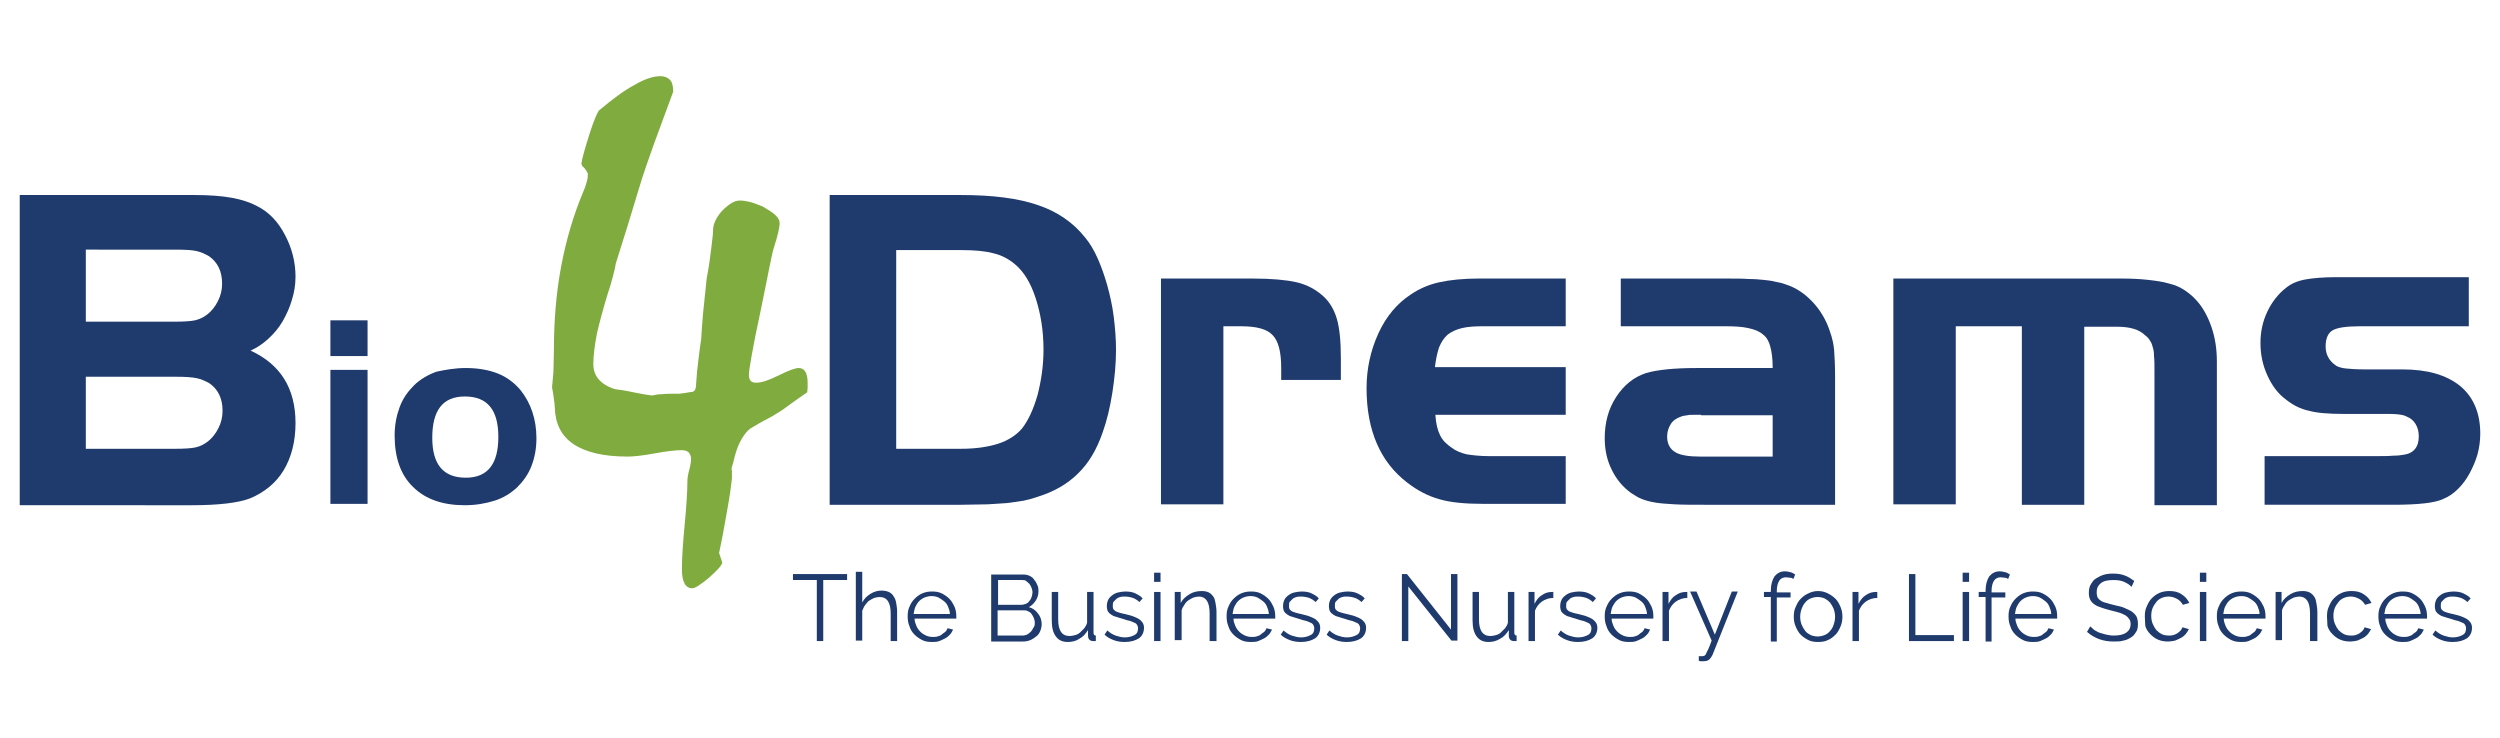 <?xml version="1.0" encoding="utf-8"?>
<!-- Generator: Adobe Illustrator 22.1.0, SVG Export Plug-In . SVG Version: 6.00 Build 0)  -->
<svg version="1.1" id="Logo" xmlns="http://www.w3.org/2000/svg" xmlns:xlink="http://www.w3.org/1999/xlink" x="0px" y="0px"
	 viewBox="0 0 544.8 160.9" style="enable-background:new 0 0 544.8 160.9;" xml:space="preserve">
<style type="text/css">
	.st0{fill:#1F3A6D;}
	.st1{fill:#80AB3E;}
</style>
<g>
	<g>
		<path class="st0" d="M4.3,42.5h38.1c3.2,0,5.9,0.2,8.1,0.6c2.2,0.4,4,1,5.5,1.8c2.6,1.3,4.6,3.4,6.1,6.3c1.5,2.8,2.3,5.9,2.3,9.1
			c0,1.8-0.3,3.5-0.8,5.1c-0.5,1.7-1.2,3.2-2,4.6c-0.8,1.4-1.9,2.7-3.1,3.8s-2.5,2-3.9,2.6c6.5,3,9.8,8.2,9.8,15.8
			c0,4-0.9,7.5-2.6,10.3c-1.7,2.8-4.2,4.8-7.3,6.1c-2.6,1-6.9,1.5-12.8,1.5H4.3V42.5z M38.1,70.1c2,0,3.5-0.1,4.4-0.3
			c0.9-0.2,1.8-0.6,2.7-1.3c0.9-0.7,1.7-1.7,2.3-2.9c0.6-1.2,0.9-2.4,0.9-3.8c0-2.7-1-4.7-2.9-6c-0.9-0.5-1.8-0.9-2.7-1.1
			c-0.9-0.2-2.4-0.3-4.3-0.3H18.7v15.7H38.1z M38.1,97.8c2.1,0,3.6-0.1,4.5-0.3c0.9-0.2,1.8-0.6,2.7-1.3c0.9-0.7,1.7-1.7,2.3-2.9
			c0.6-1.2,0.9-2.4,0.9-3.8c0-2.7-1-4.7-2.9-6c-0.9-0.5-1.8-0.9-2.8-1.1c-1-0.2-2.4-0.3-4.4-0.3H18.7v15.7H38.1z"/>
		<path class="st0" d="M72,69.8h8.1v7.8H72V69.8z M80.1,80.6v29.2H72V80.6H80.1z"/>
		<path class="st0" d="M101.5,80.2c2.6,0,5,0.4,7,1.2c2,0.8,3.7,2.1,5,3.7c2.2,2.8,3.4,6.3,3.4,10.4c0,2.3-0.4,4.3-1.1,6.1
			c-0.7,1.8-1.8,3.3-3.1,4.6c-1.4,1.3-3,2.3-4.9,2.9s-4.1,1-6.5,1c-4.8,0-8.6-1.3-11.3-4c-2.7-2.6-4-6.4-4-11.2
			c0-2.3,0.4-4.3,1.1-6.2c0.7-1.9,1.8-3.4,3.1-4.7c1.3-1.3,3-2.3,4.9-3C97,80.6,99.1,80.2,101.5,80.2z M101.3,86.4
			c-4.8,0-7.1,3-7.1,9c0,5.8,2.4,8.7,7.3,8.7c4.8,0,7.1-3,7.1-8.9C108.6,89.3,106.2,86.4,101.3,86.4z"/>
		<path class="st1" d="M161.2,43.7c0.6,0,1.3,0.1,2.2,0.3c0.8,0.2,1.8,0.6,2.8,1c1.2,0.7,2.2,1.3,2.8,1.9s0.9,1.1,0.9,1.7
			c0,0.5-0.1,1.1-0.3,2c-0.2,0.9-0.5,1.9-0.9,3.2c-0.3,0.8-0.6,2.4-1.1,4.8c-0.5,2.4-1.1,5.6-1.9,9.4c-0.9,4.1-1.5,7.2-1.9,9.5
			c-0.4,2.3-0.6,3.6-0.6,4.1c0,0.6,0.1,1.1,0.4,1.4c0.3,0.3,0.6,0.4,1.2,0.4c1.1,0,2.7-0.5,4.9-1.6s3.6-1.6,4.4-1.6
			c0.6,0,1.1,0.3,1.4,0.8c0.3,0.5,0.5,1.3,0.5,2.4c0,0.4,0,0.7,0,1.1c0,0.4-0.1,0.7-0.1,1c-0.7,0.5-1.5,1-2.3,1.6
			c-0.9,0.6-1.9,1.4-3.2,2.3c-1.1,0.7-2.2,1.4-3.4,2c-1.2,0.6-2.3,1.3-3.5,2c-0.7,0.5-1.3,1.3-1.9,2.3c-0.6,1-1.1,2.3-1.5,3.8
			c-0.2,0.7-0.3,1.4-0.5,1.9s-0.2,1-0.1,1.3v1.6c-0.2,1.8-0.5,4-1,6.7s-1,5.9-1.8,9.5l0.7,2.1c-0.1,0.6-1.1,1.7-2.9,3.3
			c-1.8,1.5-3,2.3-3.7,2.3c-0.6,0-1.2-0.3-1.6-1s-0.6-1.8-0.6-3.2c0-2.2,0.2-5.4,0.6-9.6c0.4-4.2,0.6-7.4,0.6-9.6
			c0-0.5,0.1-1.3,0.4-2.4c0.3-1.1,0.4-1.9,0.4-2.4c0-0.6-0.2-1-0.5-1.4c-0.3-0.3-0.8-0.5-1.6-0.5c-1.1,0-3.1,0.2-5.8,0.7
			s-4.7,0.7-5.9,0.7c-5.2,0-9.1-0.9-11.8-2.7c-2.7-1.8-4-4.5-4.1-8c0-0.5-0.1-1.2-0.2-1.9s-0.2-1.6-0.4-2.5c0.1-1,0.2-2.1,0.3-3.3
			c0-1.3,0.1-2.7,0.1-4.4c0-6.7,0.5-12.9,1.6-18.7c1.1-5.8,2.7-11.2,4.8-16.2c0.4-0.9,0.6-1.6,0.8-2.3c0.2-0.7,0.2-1.2,0.2-1.7
			c-0.4-0.8-0.8-1.3-1.2-1.6l-0.2-0.5c0.1-1,0.7-3.1,1.7-6.3c1-3.2,1.8-4.9,2.1-5.3c3-2.5,5.5-4.4,7.8-5.6c2.2-1.3,4.1-1.9,5.6-1.9
			c0.9,0,1.6,0.3,2.1,0.8c0.5,0.5,0.7,1.4,0.7,2.6l-4.2,11.4c-1,2.8-2.3,6.4-3.6,10.8s-2.9,9.5-4.7,15.2c-0.1,0.7-0.3,1.6-0.6,2.7
			c-0.3,1.1-0.6,2.3-1.1,3.7c-1,3.3-1.8,6.2-2.4,8.8c-0.5,2.6-0.8,4.8-0.8,6.7c0,1.4,0.4,2.5,1.2,3.4c0.8,0.9,1.9,1.6,3.5,2.1
			c1.5,0.2,2.8,0.4,4.1,0.7c1.3,0.3,2.6,0.5,4,0.7c0.5-0.1,1.2-0.3,2.2-0.3c1-0.1,2.2-0.1,3.7-0.1c1.1-0.1,2-0.3,2.8-0.4
			c0.3,0,0.5-0.2,0.7-0.5c0.1-0.3,0.2-0.7,0.2-1.3c0.1-1.8,0.3-3.6,0.5-5.2c0.2-1.7,0.4-3.2,0.6-4.5c0.1-1.5,0.2-3.3,0.4-5.5
			c0.2-2.1,0.5-4.7,0.8-7.7c0.5-2.6,0.8-4.9,1-6.6c0.2-1.8,0.4-3.1,0.4-4c0-1.2,0.6-2.6,1.9-4.1C158.8,44.5,160,43.7,161.2,43.7z"/>
		<path class="st0" d="M209.4,42.5c6.9,0,12.5,0.7,16.8,2.2c4.2,1.4,7.7,3.8,10.3,7.1c1,1.2,1.9,2.7,2.7,4.5
			c0.8,1.8,1.5,3.8,2.1,5.9c0.6,2.2,1.1,4.4,1.4,6.8c0.3,2.4,0.5,4.8,0.5,7.3c0,3-0.3,6.1-0.8,9.3c-0.5,3.2-1.2,6.1-2.1,8.6
			c-1.3,3.8-3.1,6.8-5.4,9c-2.3,2.3-5.3,4-8.9,5.1c-0.9,0.3-1.9,0.6-2.9,0.8c-1,0.2-2.1,0.3-3.4,0.5c-1.2,0.1-2.7,0.2-4.4,0.3
			c-1.7,0-3.6,0.1-5.9,0.1h-28.6V42.5H209.4z M195.2,97.8h14.2c3.2,0,5.9-0.4,8.1-1.1c2.2-0.7,4-1.9,5.2-3.3
			c1.4-1.8,2.5-4.2,3.4-7.3c0.8-3.1,1.3-6.4,1.3-9.9c0-4.1-0.6-7.8-1.7-11.2c-1.1-3.4-2.6-5.8-4.5-7.4c-1.3-1.1-2.9-2-4.7-2.4
			c-1.8-0.5-4.2-0.7-7-0.7h-14.2V97.8z"/>
		<path class="st0" d="M273,60.7c4.1,0,7.3,0.3,9.5,0.8c2.2,0.5,4.1,1.5,5.7,2.9c1.5,1.3,2.5,3,3.1,5c0.6,2,0.9,4.9,0.9,8.6v4.8h-13
			v-2.6c0-3.5-0.6-5.9-1.9-7.2c-1.2-1.3-3.5-1.9-6.8-1.9h-3.9v38.8H253V60.7H273z"/>
		<path class="st0" d="M341.3,90.4h-28.5c0.1,1.9,0.5,3.4,1,4.4c0.5,1.1,1.4,2,2.6,2.8c0.9,0.7,2,1.1,3.2,1.4c1.2,0.2,2.9,0.4,5,0.4
			h16.6v10.4h-18c-3.9,0-7.1-0.3-9.5-1c-2.5-0.7-4.8-1.9-7-3.6c-5.9-4.5-8.9-11.4-8.9-20.6c0-4.3,0.9-8.3,2.6-12
			c1.7-3.7,4.1-6.5,7-8.4c1.9-1.3,4-2.2,6.3-2.7c2.3-0.5,5.2-0.8,8.5-0.8h19v10.4h-18c-1.8,0-3.4,0.1-4.6,0.4
			c-1.3,0.3-2.3,0.8-3.1,1.4c-0.8,0.7-1.4,1.6-1.9,2.8c-0.4,1.2-0.7,2.6-0.9,4.3h28.5V90.4z"/>
		<path class="st0" d="M386.3,80c0-1.8-0.2-3.3-0.5-4.4c-0.3-1.2-0.8-2.1-1.6-2.7c-0.8-0.7-1.8-1.1-3.2-1.4c-1.3-0.3-3-0.4-5-0.4
			h-22.8V60.7H376c2,0,3.7,0,5,0.1c1.3,0,2.5,0.1,3.4,0.2c0.9,0.1,1.8,0.2,2.5,0.4c0.7,0.1,1.5,0.3,2.3,0.6c2.2,0.7,4.1,2,5.8,3.8
			c1.7,1.8,3,4,3.8,6.5c0.5,1.4,0.8,2.8,0.9,4.1s0.2,3.3,0.2,5.9v27.7h-28.5c-2.6,0-4.8,0-6.5-0.1c-1.7-0.1-3.2-0.2-4.3-0.4
			c-1.2-0.2-2.2-0.5-2.9-0.8c-0.8-0.3-1.5-0.8-2.3-1.3c-1.8-1.3-3.2-3-4.2-5.1c-1-2-1.5-4.3-1.5-6.8c0-3.4,0.8-6.4,2.5-9
			s3.8-4.3,6.5-5.2c2.4-0.7,6-1.1,11.1-1.1H386.3z M370.7,90.4c-0.8,0-1.4,0-1.9,0c-0.4,0-0.8,0-1.1,0.1c-0.3,0-0.5,0.1-0.7,0.1
			c-0.2,0-0.4,0.1-0.7,0.2c-0.9,0.3-1.7,0.8-2.2,1.6c-0.5,0.8-0.8,1.7-0.8,2.7c0,1.6,0.6,2.7,1.7,3.4c1.1,0.7,3,1,5.6,1h15.7v-9
			H370.7z"/>
		<path class="st0" d="M462.3,60.7c2.2,0,4.2,0.1,5.9,0.3c1.7,0.2,3.2,0.4,4.5,0.8c1.3,0.3,2.4,0.8,3.3,1.4c0.9,0.6,1.8,1.3,2.6,2.2
			c1.4,1.5,2.5,3.5,3.3,5.8c0.8,2.3,1.2,4.8,1.2,7.6v31.3h-13.6V80.6c0-1.2,0-2.2-0.1-3c0-0.8-0.1-1.5-0.3-2c-0.1-0.5-0.3-1-0.6-1.4
			c-0.2-0.4-0.6-0.8-1-1.1c-1.3-1.3-3.3-1.9-6.2-1.9h-7.1v38.8h-13.6V71.1h-14.4v38.8h-13.6V60.7H462.3z"/>
		<path class="st0" d="M538.3,71.1h-24c-3,0-5,0.3-6,0.9c-1,0.6-1.5,1.8-1.5,3.5c0,1.8,0.8,3.2,2.3,4.2c0.5,0.3,1.2,0.5,2.1,0.6
			c0.9,0.1,2.4,0.2,4.3,0.2h8c5.5,0,9.6,1.2,12.6,3.6c2.9,2.4,4.4,5.9,4.4,10.4c0,1.5-0.2,3-0.6,4.5c-0.4,1.4-1,2.8-1.7,4.1
			c-0.7,1.3-1.5,2.4-2.5,3.4c-1,1-2,1.7-3.2,2.2c-1.8,0.9-5.5,1.3-11,1.3h-28V99.4h24c1.7,0,3,0,4-0.1c1,0,1.8-0.1,2.3-0.2
			c2.2-0.3,3.3-1.7,3.3-4c0-1-0.2-1.9-0.7-2.7c-0.4-0.7-1.1-1.3-1.9-1.6c-0.5-0.3-1.1-0.4-1.9-0.5c-0.8-0.1-2.1-0.1-3.7-0.1h-8.3
			c-3.2,0-5.7-0.2-7.5-0.7c-1.8-0.4-3.4-1.2-4.9-2.4c-1.8-1.3-3.1-3.1-4.1-5.3c-1-2.2-1.5-4.5-1.5-7.1c0-2.4,0.5-4.7,1.5-6.8
			s2.4-3.9,4.1-5.2c1.1-0.9,2.5-1.5,4.2-1.8c1.6-0.3,3.9-0.5,6.7-0.5h28.9V71.1z"/>
	</g>
	<g>
		<path class="st0" d="M184.6,126.4h-5.2v13.3H178v-13.3h-5.2v-1.3h11.8V126.4z"/>
		<path class="st0" d="M195.5,139.7h-1.4v-6c0-1.2-0.2-2.1-0.6-2.7s-1-0.9-1.8-0.9c-0.4,0-0.8,0.1-1.2,0.2c-0.4,0.2-0.8,0.4-1.1,0.6
			s-0.6,0.6-0.9,1s-0.4,0.8-0.6,1.2v6.5h-1.4v-15h1.4v6.7c0.4-0.8,1-1.4,1.8-1.9c0.8-0.5,1.6-0.7,2.4-0.7c0.6,0,1.1,0.1,1.6,0.3
			c0.4,0.2,0.8,0.5,1,0.9c0.3,0.4,0.5,0.9,0.6,1.5c0.1,0.6,0.2,1.2,0.2,1.9V139.7z"/>
		<path class="st0" d="M203.1,139.9c-0.8,0-1.5-0.1-2.1-0.4c-0.6-0.3-1.2-0.7-1.7-1.2c-0.5-0.5-0.9-1.1-1.1-1.8
			c-0.3-0.7-0.4-1.4-0.4-2.2c0-0.8,0.1-1.5,0.4-2.1c0.3-0.7,0.6-1.2,1.1-1.7c0.5-0.5,1-0.9,1.7-1.2c0.7-0.3,1.4-0.4,2.1-0.4
			c0.8,0,1.5,0.1,2.1,0.4c0.6,0.3,1.2,0.7,1.7,1.2c0.5,0.5,0.8,1.1,1.1,1.7c0.3,0.7,0.4,1.4,0.4,2.1c0,0.1,0,0.2,0,0.3s0,0.2,0,0.2
			h-9.1c0,0.6,0.2,1.1,0.4,1.6c0.2,0.5,0.5,0.9,0.9,1.3c0.4,0.4,0.8,0.6,1.2,0.8c0.5,0.2,0.9,0.3,1.5,0.3c0.3,0,0.7,0,1-0.1
			s0.7-0.2,0.9-0.4s0.5-0.4,0.8-0.6c0.2-0.2,0.4-0.5,0.5-0.8l1.2,0.3c-0.2,0.4-0.4,0.8-0.7,1.1c-0.3,0.3-0.6,0.6-1,0.8
			c-0.4,0.2-0.8,0.4-1.3,0.6S203.6,139.9,203.1,139.9z M207,133.8c0-0.6-0.2-1.1-0.4-1.6c-0.2-0.5-0.5-0.9-0.9-1.2s-0.8-0.6-1.2-0.8
			c-0.5-0.2-0.9-0.3-1.5-0.3c-0.5,0-1,0.1-1.5,0.3c-0.5,0.2-0.9,0.5-1.2,0.8s-0.6,0.8-0.8,1.2s-0.3,1-0.4,1.6H207z"/>
		<path class="st0" d="M227,136c0,0.5-0.1,1-0.3,1.5s-0.5,0.9-0.9,1.2c-0.4,0.3-0.8,0.6-1.3,0.8s-1,0.3-1.6,0.3H216v-14.6h7
			c0.5,0,1,0.1,1.4,0.3c0.4,0.2,0.8,0.5,1,0.9c0.3,0.3,0.5,0.7,0.7,1.2c0.2,0.4,0.2,0.9,0.2,1.3c0,0.7-0.2,1.4-0.6,2
			c-0.4,0.6-0.9,1.1-1.5,1.4c0.8,0.2,1.5,0.7,2,1.4C226.7,134.3,227,135.1,227,136z M217.5,126.4v5.4h5c0.4,0,0.7-0.1,1-0.2
			c0.3-0.1,0.6-0.3,0.8-0.6s0.4-0.5,0.5-0.9c0.1-0.3,0.2-0.7,0.2-1c0-0.4-0.1-0.7-0.2-1s-0.3-0.6-0.5-0.9c-0.2-0.2-0.5-0.4-0.7-0.6
			s-0.6-0.2-0.9-0.2H217.5z M225.5,135.7c0-0.4-0.1-0.7-0.2-1s-0.3-0.6-0.5-0.9s-0.5-0.5-0.8-0.6c-0.3-0.2-0.6-0.2-1-0.2h-5.6v5.5
			h5.4c0.4,0,0.7-0.1,1-0.2c0.3-0.2,0.6-0.4,0.8-0.6s0.4-0.5,0.6-0.9C225.5,136.4,225.5,136.1,225.5,135.7z"/>
		<path class="st0" d="M232.7,139.9c-1.2,0-2-0.4-2.6-1.2c-0.6-0.8-0.9-1.9-0.9-3.5V129h1.4v6c0,2.4,0.8,3.6,2.5,3.6
			c0.4,0,0.8-0.1,1.2-0.2c0.4-0.1,0.8-0.3,1.1-0.6c0.3-0.3,0.6-0.6,0.9-0.9c0.3-0.4,0.5-0.8,0.6-1.2V129h1.4v8.9
			c0,0.4,0.2,0.6,0.5,0.6v1.2c-0.2,0-0.3,0-0.4,0s-0.2,0-0.2,0c-0.3,0-0.6-0.1-0.8-0.3c-0.2-0.2-0.3-0.5-0.3-0.9v-1.2
			c-0.5,0.8-1.1,1.5-1.9,1.9C234.5,139.7,233.6,139.9,232.7,139.9z"/>
		<path class="st0" d="M245.1,139.9c-0.8,0-1.6-0.1-2.4-0.4c-0.8-0.3-1.5-0.7-2-1.2l0.6-0.9c0.6,0.5,1.2,0.9,1.8,1.1s1.3,0.4,2,0.4
			c0.9,0,1.5-0.2,2.1-0.5s0.8-0.8,0.8-1.5c0-0.3-0.1-0.5-0.2-0.7s-0.3-0.4-0.6-0.5c-0.3-0.1-0.6-0.3-1-0.4s-0.9-0.2-1.4-0.4
			c-0.6-0.2-1.1-0.3-1.6-0.5c-0.5-0.1-0.8-0.3-1.1-0.5s-0.5-0.4-0.7-0.7c-0.1-0.3-0.2-0.6-0.2-1.1c0-0.5,0.1-1,0.3-1.4
			s0.5-0.7,0.9-1c0.4-0.3,0.8-0.5,1.3-0.6c0.5-0.1,1-0.2,1.5-0.2c0.8,0,1.6,0.1,2.2,0.4s1.2,0.6,1.6,1.1l-0.7,0.8
			c-0.4-0.4-0.9-0.7-1.4-0.9c-0.6-0.2-1.2-0.3-1.8-0.3c-0.4,0-0.7,0-1,0.1s-0.6,0.2-0.8,0.4s-0.4,0.4-0.6,0.6s-0.2,0.6-0.2,0.9
			c0,0.3,0,0.5,0.1,0.7s0.3,0.3,0.5,0.5c0.2,0.1,0.5,0.2,0.8,0.3s0.7,0.2,1.2,0.3c0.7,0.2,1.3,0.3,1.8,0.5s1,0.4,1.3,0.6
			s0.6,0.5,0.8,0.8c0.2,0.3,0.3,0.7,0.3,1.1c0,1-0.4,1.8-1.1,2.3C247.4,139.6,246.4,139.9,245.1,139.9z"/>
		<path class="st0" d="M251.5,126.8v-2h1.4v2H251.5z M251.5,139.7V129h1.4v10.7H251.5z"/>
		<path class="st0" d="M265,139.7h-1.4v-6c0-1.3-0.2-2.2-0.6-2.8c-0.4-0.6-1-0.9-1.7-0.9c-0.4,0-0.8,0.1-1.2,0.2
			c-0.4,0.2-0.8,0.4-1.1,0.6s-0.7,0.6-0.9,1c-0.3,0.4-0.5,0.8-0.6,1.2v6.5H256V129h1.3v2.4c0.4-0.8,1.1-1.4,1.9-1.9
			c0.8-0.5,1.7-0.7,2.7-0.7c0.6,0,1.1,0.1,1.5,0.3c0.4,0.2,0.7,0.5,1,0.9s0.4,0.9,0.5,1.5c0.1,0.6,0.2,1.2,0.2,1.9V139.7z"/>
		<path class="st0" d="M272.6,139.9c-0.8,0-1.5-0.1-2.1-0.4c-0.6-0.3-1.2-0.7-1.7-1.2c-0.5-0.5-0.9-1.1-1.1-1.8
			c-0.3-0.7-0.4-1.4-0.4-2.2c0-0.8,0.1-1.5,0.4-2.1c0.3-0.7,0.6-1.2,1.1-1.7c0.5-0.5,1-0.9,1.7-1.2c0.7-0.3,1.4-0.4,2.1-0.4
			c0.8,0,1.5,0.1,2.1,0.4c0.6,0.3,1.2,0.7,1.7,1.2c0.5,0.5,0.8,1.1,1.1,1.7c0.3,0.7,0.4,1.4,0.4,2.1c0,0.1,0,0.2,0,0.3s0,0.2,0,0.2
			h-9.1c0,0.6,0.2,1.1,0.4,1.6c0.2,0.5,0.5,0.9,0.9,1.3c0.4,0.4,0.8,0.6,1.2,0.8c0.5,0.2,0.9,0.3,1.5,0.3c0.3,0,0.7,0,1-0.1
			s0.7-0.2,0.9-0.4s0.5-0.4,0.8-0.6c0.2-0.2,0.4-0.5,0.5-0.8l1.2,0.3c-0.2,0.4-0.4,0.8-0.7,1.1c-0.3,0.3-0.6,0.6-1,0.8
			c-0.4,0.2-0.8,0.4-1.3,0.6S273.1,139.9,272.6,139.9z M276.5,133.8c0-0.6-0.2-1.1-0.4-1.6c-0.2-0.5-0.5-0.9-0.9-1.2
			s-0.8-0.6-1.2-0.8c-0.5-0.2-0.9-0.3-1.5-0.3c-0.5,0-1,0.1-1.5,0.3c-0.5,0.2-0.9,0.5-1.2,0.8s-0.6,0.8-0.8,1.2s-0.3,1-0.4,1.6
			H276.5z"/>
		<path class="st0" d="M283.5,139.9c-0.8,0-1.6-0.1-2.4-0.4c-0.8-0.3-1.5-0.7-2-1.2l0.6-0.9c0.6,0.5,1.2,0.9,1.8,1.1s1.3,0.4,2,0.4
			c0.9,0,1.5-0.2,2.1-0.5s0.8-0.8,0.8-1.5c0-0.3-0.1-0.5-0.2-0.7s-0.3-0.4-0.6-0.5c-0.3-0.1-0.6-0.3-1-0.4s-0.9-0.2-1.4-0.4
			c-0.6-0.2-1.1-0.3-1.6-0.5c-0.5-0.1-0.8-0.3-1.1-0.5s-0.5-0.4-0.7-0.7c-0.1-0.3-0.2-0.6-0.2-1.1c0-0.5,0.1-1,0.3-1.4
			s0.5-0.7,0.9-1c0.4-0.3,0.8-0.5,1.3-0.6c0.5-0.1,1-0.2,1.5-0.2c0.8,0,1.6,0.1,2.2,0.4s1.2,0.6,1.6,1.1l-0.7,0.8
			c-0.4-0.4-0.9-0.7-1.4-0.9c-0.6-0.2-1.2-0.3-1.8-0.3c-0.4,0-0.7,0-1,0.1s-0.6,0.2-0.8,0.4s-0.4,0.4-0.6,0.6s-0.2,0.6-0.2,0.9
			c0,0.3,0,0.5,0.1,0.7s0.3,0.3,0.5,0.5c0.2,0.1,0.5,0.2,0.8,0.3s0.7,0.2,1.2,0.3c0.7,0.2,1.3,0.3,1.8,0.5s1,0.4,1.3,0.6
			s0.6,0.5,0.8,0.8c0.2,0.3,0.3,0.7,0.3,1.1c0,1-0.4,1.8-1.1,2.3C285.8,139.6,284.8,139.9,283.5,139.9z"/>
		<path class="st0" d="M293.5,139.9c-0.8,0-1.6-0.1-2.4-0.4c-0.8-0.3-1.5-0.7-2-1.2l0.6-0.9c0.6,0.5,1.2,0.9,1.8,1.1s1.3,0.4,2,0.4
			c0.9,0,1.5-0.2,2.1-0.5s0.8-0.8,0.8-1.5c0-0.3-0.1-0.5-0.2-0.7s-0.3-0.4-0.6-0.5c-0.3-0.1-0.6-0.3-1-0.4s-0.9-0.2-1.4-0.4
			c-0.6-0.2-1.1-0.3-1.6-0.5c-0.5-0.1-0.8-0.3-1.1-0.5s-0.5-0.4-0.7-0.7c-0.1-0.3-0.2-0.6-0.2-1.1c0-0.5,0.1-1,0.3-1.4
			s0.5-0.7,0.9-1c0.4-0.3,0.8-0.5,1.3-0.6c0.5-0.1,1-0.2,1.5-0.2c0.8,0,1.6,0.1,2.2,0.4s1.2,0.6,1.6,1.1l-0.7,0.8
			c-0.4-0.4-0.9-0.7-1.4-0.9c-0.6-0.2-1.2-0.3-1.8-0.3c-0.4,0-0.7,0-1,0.1s-0.6,0.2-0.8,0.4s-0.4,0.4-0.6,0.6s-0.2,0.6-0.2,0.9
			c0,0.3,0,0.5,0.1,0.7s0.3,0.3,0.5,0.5c0.2,0.1,0.5,0.2,0.8,0.3s0.7,0.2,1.2,0.3c0.7,0.2,1.3,0.3,1.8,0.5s1,0.4,1.3,0.6
			s0.6,0.5,0.8,0.8c0.2,0.3,0.3,0.7,0.3,1.1c0,1-0.4,1.8-1.1,2.3C295.8,139.6,294.8,139.9,293.5,139.9z"/>
		<path class="st0" d="M306.9,127.8v11.9h-1.4v-14.6h1.1l9.6,12.1v-12.1h1.4v14.5h-1.3L306.9,127.8z"/>
		<path class="st0" d="M324.4,139.9c-1.2,0-2-0.4-2.6-1.2c-0.6-0.8-0.9-1.9-0.9-3.5V129h1.4v6c0,2.4,0.8,3.6,2.5,3.6
			c0.4,0,0.8-0.1,1.2-0.2c0.4-0.1,0.8-0.3,1.1-0.6c0.3-0.3,0.6-0.6,0.9-0.9c0.3-0.4,0.5-0.8,0.6-1.2V129h1.4v8.9
			c0,0.4,0.2,0.6,0.5,0.6v1.2c-0.2,0-0.3,0-0.4,0s-0.2,0-0.2,0c-0.3,0-0.6-0.1-0.8-0.3c-0.2-0.2-0.3-0.5-0.3-0.9v-1.2
			c-0.5,0.8-1.1,1.5-1.9,1.9C326.1,139.7,325.3,139.9,324.4,139.9z"/>
		<path class="st0" d="M338.5,130.3c-0.9,0-1.8,0.3-2.5,0.8c-0.7,0.5-1.2,1.2-1.5,2v6.6h-1.4V129h1.3v2.6c0.4-0.8,0.9-1.5,1.6-1.9
			c0.7-0.5,1.4-0.7,2.2-0.7c0.1,0,0.2,0,0.3,0V130.3z"/>
		<path class="st0" d="M343.9,139.9c-0.8,0-1.6-0.1-2.4-0.4c-0.8-0.3-1.5-0.7-2-1.2l0.6-0.9c0.6,0.5,1.2,0.9,1.8,1.1s1.3,0.4,2,0.4
			c0.9,0,1.5-0.2,2.1-0.5s0.8-0.8,0.8-1.5c0-0.3-0.1-0.5-0.2-0.7s-0.3-0.4-0.6-0.5c-0.3-0.1-0.6-0.3-1-0.4s-0.9-0.2-1.4-0.4
			c-0.6-0.2-1.1-0.3-1.6-0.5c-0.5-0.1-0.8-0.3-1.1-0.5s-0.5-0.4-0.7-0.7c-0.1-0.3-0.2-0.6-0.2-1.1c0-0.5,0.1-1,0.3-1.4
			s0.5-0.7,0.9-1c0.4-0.3,0.8-0.5,1.3-0.6c0.5-0.1,1-0.2,1.5-0.2c0.8,0,1.6,0.1,2.2,0.4s1.2,0.6,1.6,1.1l-0.7,0.8
			c-0.4-0.4-0.9-0.7-1.4-0.9c-0.6-0.2-1.2-0.3-1.8-0.3c-0.4,0-0.7,0-1,0.1s-0.6,0.2-0.8,0.4c-0.2,0.2-0.4,0.4-0.6,0.6
			s-0.2,0.6-0.2,0.9c0,0.3,0,0.5,0.1,0.7c0.1,0.2,0.3,0.3,0.5,0.5c0.2,0.1,0.5,0.2,0.8,0.3s0.7,0.2,1.2,0.3c0.7,0.2,1.3,0.3,1.8,0.5
			s1,0.4,1.3,0.6s0.6,0.5,0.8,0.8c0.2,0.3,0.3,0.7,0.3,1.1c0,1-0.4,1.8-1.1,2.3C346.2,139.6,345.2,139.9,343.9,139.9z"/>
		<path class="st0" d="M355,139.9c-0.8,0-1.5-0.1-2.1-0.4c-0.6-0.3-1.2-0.7-1.7-1.2c-0.5-0.5-0.9-1.1-1.1-1.8
			c-0.3-0.7-0.4-1.4-0.4-2.2c0-0.8,0.1-1.5,0.4-2.1c0.3-0.7,0.6-1.2,1.1-1.7c0.5-0.5,1-0.9,1.7-1.2c0.7-0.3,1.4-0.4,2.1-0.4
			c0.8,0,1.5,0.1,2.1,0.4c0.6,0.3,1.2,0.7,1.7,1.2c0.5,0.5,0.8,1.1,1.1,1.7c0.3,0.7,0.4,1.4,0.4,2.1c0,0.1,0,0.2,0,0.3s0,0.2,0,0.2
			h-9.1c0,0.6,0.2,1.1,0.4,1.6c0.2,0.5,0.5,0.9,0.9,1.3c0.4,0.4,0.8,0.6,1.2,0.8c0.5,0.2,0.9,0.3,1.5,0.3c0.3,0,0.7,0,1-0.1
			s0.7-0.2,0.9-0.4s0.5-0.4,0.8-0.6c0.2-0.2,0.4-0.5,0.5-0.8l1.2,0.3c-0.2,0.4-0.4,0.8-0.7,1.1c-0.3,0.3-0.6,0.6-1,0.8
			c-0.4,0.2-0.8,0.4-1.3,0.6S355.5,139.9,355,139.9z M358.9,133.8c0-0.6-0.2-1.1-0.4-1.6c-0.2-0.5-0.5-0.9-0.9-1.2s-0.8-0.6-1.2-0.8
			c-0.5-0.2-0.9-0.3-1.5-0.3c-0.5,0-1,0.1-1.5,0.3c-0.5,0.2-0.9,0.5-1.2,0.8s-0.6,0.8-0.8,1.2s-0.3,1-0.4,1.6H358.9z"/>
		<path class="st0" d="M367.7,130.3c-0.9,0-1.8,0.3-2.5,0.8c-0.7,0.5-1.2,1.2-1.5,2v6.6h-1.4V129h1.3v2.6c0.4-0.8,0.9-1.5,1.6-1.9
			c0.7-0.5,1.4-0.7,2.2-0.7c0.1,0,0.2,0,0.3,0V130.3z"/>
		<path class="st0" d="M370.2,143c0.1,0,0.2,0,0.3,0c0.1,0,0.2,0,0.3,0c0.2,0,0.4,0,0.6-0.1s0.3-0.2,0.4-0.5c0.1-0.2,0.3-0.6,0.5-1
			c0.2-0.4,0.4-1,0.7-1.8l-4.7-10.7h1.4l4,9.4l3.7-9.4h1.3l-5.5,13.8c-0.2,0.4-0.4,0.7-0.7,1c-0.3,0.3-0.8,0.4-1.4,0.4
			c-0.1,0-0.3,0-0.4,0s-0.3,0-0.5-0.1V143z"/>
		<path class="st0" d="M385.9,139.7v-9.6h-1.5V129h1.5v-0.3c0-1.3,0.3-2.3,0.8-3.1c0.6-0.7,1.3-1.1,2.3-1.1c0.4,0,0.8,0.1,1.2,0.2
			s0.7,0.3,1,0.5l-0.4,1c-0.2-0.2-0.4-0.3-0.7-0.3s-0.6-0.1-0.9-0.1c-0.7,0-1.2,0.3-1.5,0.8c-0.3,0.5-0.5,1.2-0.5,2.2v0.3h3v1.1h-3
			v9.6H385.9z"/>
		<path class="st0" d="M396.2,139.9c-0.8,0-1.5-0.1-2.1-0.4c-0.6-0.3-1.2-0.7-1.7-1.2c-0.5-0.5-0.8-1.1-1.1-1.8
			c-0.3-0.7-0.4-1.4-0.4-2.1c0-0.8,0.1-1.5,0.4-2.1c0.3-0.7,0.6-1.3,1.1-1.8c0.5-0.5,1-0.9,1.7-1.2c0.6-0.3,1.3-0.5,2.1-0.5
			c0.8,0,1.5,0.2,2.1,0.5c0.6,0.3,1.2,0.7,1.7,1.2c0.5,0.5,0.8,1.1,1.1,1.8c0.3,0.7,0.4,1.4,0.4,2.1c0,0.7-0.1,1.4-0.4,2.1
			c-0.3,0.7-0.6,1.3-1.1,1.8c-0.5,0.5-1,0.9-1.7,1.2C397.7,139.8,397,139.9,396.2,139.9z M392.3,134.4c0,0.6,0.1,1.2,0.3,1.7
			c0.2,0.5,0.5,1,0.8,1.4c0.3,0.4,0.8,0.7,1.2,0.9c0.5,0.2,1,0.3,1.5,0.3c0.5,0,1-0.1,1.5-0.3c0.5-0.2,0.9-0.5,1.2-0.9
			c0.4-0.4,0.6-0.8,0.8-1.4s0.3-1.1,0.3-1.7c0-0.6-0.1-1.1-0.3-1.7c-0.2-0.5-0.5-1-0.8-1.4c-0.4-0.4-0.8-0.7-1.2-0.9
			c-0.5-0.2-1-0.3-1.5-0.3c-0.5,0-1,0.1-1.5,0.3s-0.9,0.5-1.2,0.9c-0.4,0.4-0.6,0.9-0.8,1.4C392.4,133.3,392.3,133.8,392.3,134.4z"
			/>
		<path class="st0" d="M409.1,130.3c-0.9,0-1.8,0.3-2.5,0.8c-0.7,0.5-1.2,1.2-1.5,2v6.6h-1.4V129h1.3v2.6c0.4-0.8,0.9-1.5,1.6-1.9
			c0.7-0.5,1.4-0.7,2.2-0.7c0.1,0,0.2,0,0.3,0V130.3z"/>
		<path class="st0" d="M416,139.7v-14.6h1.4v13.3h8.4v1.3H416z"/>
		<path class="st0" d="M427.7,126.8v-2h1.4v2H427.7z M427.7,139.7V129h1.4v10.7H427.7z"/>
		<path class="st0" d="M432.7,139.7v-9.6h-1.5V129h1.5v-0.3c0-1.3,0.3-2.3,0.8-3.1c0.6-0.7,1.3-1.1,2.3-1.1c0.4,0,0.8,0.1,1.2,0.2
			s0.7,0.3,1,0.5l-0.4,1c-0.2-0.2-0.4-0.3-0.7-0.3s-0.6-0.1-0.9-0.1c-0.7,0-1.2,0.3-1.5,0.8c-0.3,0.5-0.5,1.2-0.5,2.2v0.3h3v1.1h-3
			v9.6H432.7z"/>
		<path class="st0" d="M443,139.9c-0.8,0-1.5-0.1-2.1-0.4c-0.6-0.3-1.2-0.7-1.7-1.2c-0.5-0.5-0.9-1.1-1.1-1.8
			c-0.3-0.7-0.4-1.4-0.4-2.2c0-0.8,0.1-1.5,0.4-2.1c0.3-0.7,0.6-1.2,1.1-1.7c0.5-0.5,1-0.9,1.7-1.2c0.7-0.3,1.4-0.4,2.1-0.4
			c0.8,0,1.5,0.1,2.1,0.4c0.6,0.3,1.2,0.7,1.7,1.2c0.5,0.5,0.8,1.1,1.1,1.7c0.3,0.7,0.4,1.4,0.4,2.1c0,0.1,0,0.2,0,0.3s0,0.2,0,0.2
			h-9.1c0,0.6,0.2,1.1,0.4,1.6c0.2,0.5,0.5,0.9,0.9,1.3c0.4,0.4,0.8,0.6,1.2,0.8c0.5,0.2,0.9,0.3,1.5,0.3c0.3,0,0.7,0,1-0.1
			s0.7-0.2,0.9-0.4s0.5-0.4,0.8-0.6c0.2-0.2,0.4-0.5,0.5-0.8l1.2,0.3c-0.2,0.4-0.4,0.8-0.7,1.1c-0.3,0.3-0.6,0.6-1,0.8
			c-0.4,0.2-0.8,0.4-1.3,0.6S443.5,139.9,443,139.9z M447,133.8c0-0.6-0.2-1.1-0.4-1.6c-0.2-0.5-0.5-0.9-0.9-1.2s-0.8-0.6-1.2-0.8
			c-0.5-0.2-0.9-0.3-1.5-0.3c-0.5,0-1,0.1-1.5,0.3c-0.5,0.2-0.9,0.5-1.2,0.8s-0.6,0.8-0.8,1.2s-0.3,1-0.4,1.6H447z"/>
		<path class="st0" d="M464.5,127.9c-0.4-0.5-1-0.8-1.6-1.1c-0.7-0.3-1.5-0.4-2.3-0.4c-1.3,0-2.2,0.2-2.8,0.7
			c-0.6,0.5-0.9,1.1-0.9,2c0,0.4,0.1,0.8,0.2,1.1c0.2,0.3,0.4,0.5,0.7,0.7c0.3,0.2,0.7,0.4,1.3,0.5c0.5,0.2,1.1,0.3,1.8,0.5
			c0.8,0.2,1.5,0.3,2.1,0.6s1.2,0.5,1.6,0.8s0.8,0.7,1,1.1c0.2,0.4,0.3,1,0.3,1.6c0,0.7-0.1,1.3-0.4,1.7c-0.3,0.5-0.6,0.9-1.1,1.2
			c-0.5,0.3-1,0.6-1.7,0.7c-0.6,0.2-1.3,0.2-2.1,0.2c-2.3,0-4.2-0.7-5.8-2.1l0.7-1.2c0.3,0.3,0.6,0.5,0.9,0.8
			c0.4,0.2,0.8,0.5,1.2,0.6s0.9,0.3,1.4,0.4s1,0.2,1.6,0.2c1.2,0,2.1-0.2,2.7-0.6c0.6-0.4,1-1,1-1.9c0-0.5-0.1-0.8-0.3-1.1
			s-0.5-0.6-0.8-0.8c-0.4-0.2-0.8-0.4-1.4-0.6s-1.2-0.3-1.9-0.5c-0.8-0.2-1.4-0.4-2-0.6c-0.6-0.2-1.1-0.4-1.5-0.7s-0.7-0.6-0.9-1
			c-0.2-0.4-0.3-0.9-0.3-1.5c0-0.7,0.1-1.3,0.4-1.8c0.3-0.5,0.6-1,1.1-1.3c0.5-0.3,1-0.6,1.6-0.8s1.3-0.3,2.1-0.3
			c1,0,1.8,0.1,2.6,0.4c0.8,0.3,1.4,0.7,2.1,1.2L464.5,127.9z"/>
		<path class="st0" d="M467.4,134.3c0-0.8,0.1-1.5,0.4-2.1c0.3-0.7,0.6-1.3,1.1-1.8c0.5-0.5,1-0.9,1.7-1.2c0.7-0.3,1.4-0.4,2.2-0.4
			c1,0,1.9,0.2,2.6,0.7c0.8,0.5,1.3,1.1,1.7,1.9l-1.4,0.4c-0.3-0.5-0.7-1-1.3-1.3s-1.1-0.5-1.8-0.5c-0.5,0-1.1,0.1-1.5,0.3
			c-0.5,0.2-0.9,0.5-1.2,0.9s-0.6,0.8-0.8,1.3c-0.2,0.5-0.3,1.1-0.3,1.7c0,0.6,0.1,1.2,0.3,1.7c0.2,0.5,0.5,1,0.8,1.4
			c0.4,0.4,0.8,0.7,1.2,0.9s1,0.3,1.5,0.3c0.3,0,0.7,0,1-0.1c0.3-0.1,0.6-0.2,0.9-0.4c0.3-0.2,0.5-0.4,0.7-0.6
			c0.2-0.2,0.3-0.5,0.4-0.7l1.4,0.4c-0.2,0.4-0.4,0.7-0.7,1.1c-0.3,0.3-0.6,0.6-1,0.8c-0.4,0.2-0.8,0.4-1.3,0.6
			c-0.5,0.1-1,0.2-1.5,0.2c-0.8,0-1.5-0.1-2.2-0.4c-0.7-0.3-1.2-0.7-1.7-1.2c-0.5-0.5-0.9-1.1-1.1-1.8
			C467.5,135.8,467.4,135.1,467.4,134.3z"/>
		<path class="st0" d="M479.4,126.8v-2h1.4v2H479.4z M479.4,139.7V129h1.4v10.7H479.4z"/>
		<path class="st0" d="M488.4,139.9c-0.8,0-1.5-0.1-2.1-0.4c-0.6-0.3-1.2-0.7-1.7-1.2c-0.5-0.5-0.9-1.1-1.1-1.8
			c-0.3-0.7-0.4-1.4-0.4-2.2c0-0.8,0.1-1.5,0.4-2.1c0.3-0.7,0.6-1.2,1.1-1.7c0.5-0.5,1-0.9,1.7-1.2c0.7-0.3,1.4-0.4,2.1-0.4
			c0.8,0,1.5,0.1,2.1,0.4c0.6,0.3,1.2,0.7,1.7,1.2c0.5,0.5,0.8,1.1,1.1,1.7c0.3,0.7,0.4,1.4,0.4,2.1c0,0.1,0,0.2,0,0.3s0,0.2,0,0.2
			h-9.1c0,0.6,0.2,1.1,0.4,1.6c0.2,0.5,0.5,0.9,0.9,1.3c0.4,0.4,0.8,0.6,1.2,0.8c0.5,0.2,0.9,0.3,1.5,0.3c0.3,0,0.7,0,1-0.1
			s0.7-0.2,0.9-0.4s0.5-0.4,0.8-0.6c0.2-0.2,0.4-0.5,0.5-0.8l1.2,0.3c-0.2,0.4-0.4,0.8-0.7,1.1c-0.3,0.3-0.6,0.6-1,0.8
			c-0.4,0.2-0.8,0.4-1.3,0.6S489,139.9,488.4,139.9z M492.4,133.8c0-0.6-0.2-1.1-0.4-1.6c-0.2-0.5-0.5-0.9-0.9-1.2s-0.8-0.6-1.2-0.8
			c-0.5-0.2-0.9-0.3-1.5-0.3c-0.5,0-1,0.1-1.5,0.3c-0.5,0.2-0.9,0.5-1.2,0.8s-0.6,0.8-0.8,1.2s-0.3,1-0.4,1.6H492.4z"/>
		<path class="st0" d="M504.8,139.7h-1.4v-6c0-1.3-0.2-2.2-0.6-2.8c-0.4-0.6-1-0.9-1.7-0.9c-0.4,0-0.8,0.1-1.2,0.2
			c-0.4,0.2-0.8,0.4-1.1,0.6s-0.7,0.6-0.9,1c-0.3,0.4-0.5,0.8-0.6,1.2v6.5h-1.4V129h1.3v2.4c0.4-0.8,1.1-1.4,1.9-1.9
			c0.8-0.5,1.7-0.7,2.7-0.7c0.6,0,1.1,0.1,1.5,0.3c0.4,0.2,0.7,0.5,1,0.9s0.4,0.9,0.5,1.5c0.1,0.6,0.2,1.2,0.2,1.9V139.7z"/>
		<path class="st0" d="M507.1,134.3c0-0.8,0.1-1.5,0.4-2.1c0.3-0.7,0.6-1.3,1.1-1.8c0.5-0.5,1-0.9,1.7-1.2c0.7-0.3,1.4-0.4,2.2-0.4
			c1,0,1.9,0.2,2.6,0.7c0.8,0.5,1.3,1.1,1.7,1.9l-1.4,0.4c-0.3-0.5-0.7-1-1.3-1.3s-1.1-0.5-1.8-0.5c-0.5,0-1.1,0.1-1.5,0.3
			c-0.5,0.2-0.9,0.5-1.2,0.9s-0.6,0.8-0.8,1.3c-0.2,0.5-0.3,1.1-0.3,1.7c0,0.6,0.1,1.2,0.3,1.7c0.2,0.5,0.5,1,0.8,1.4
			c0.4,0.4,0.8,0.7,1.2,0.9s1,0.3,1.5,0.3c0.3,0,0.7,0,1-0.1c0.3-0.1,0.6-0.2,0.9-0.4c0.3-0.2,0.5-0.4,0.7-0.6
			c0.2-0.2,0.3-0.5,0.4-0.7l1.4,0.4c-0.2,0.4-0.4,0.7-0.7,1.1c-0.3,0.3-0.6,0.6-1,0.8c-0.4,0.2-0.8,0.4-1.3,0.6
			c-0.5,0.1-1,0.2-1.5,0.2c-0.8,0-1.5-0.1-2.2-0.4c-0.7-0.3-1.2-0.7-1.7-1.2c-0.5-0.5-0.9-1.1-1.1-1.8
			C507.2,135.8,507.1,135.1,507.1,134.3z"/>
		<path class="st0" d="M523.6,139.9c-0.8,0-1.5-0.1-2.1-0.4c-0.6-0.3-1.2-0.7-1.7-1.2c-0.5-0.5-0.9-1.1-1.1-1.8
			c-0.3-0.7-0.4-1.4-0.4-2.2c0-0.8,0.1-1.5,0.4-2.1c0.3-0.7,0.6-1.2,1.1-1.7c0.5-0.5,1-0.9,1.7-1.2c0.7-0.3,1.4-0.4,2.1-0.4
			c0.8,0,1.5,0.1,2.1,0.4c0.6,0.3,1.2,0.7,1.7,1.2c0.5,0.5,0.8,1.1,1.1,1.7c0.3,0.7,0.4,1.4,0.4,2.1c0,0.1,0,0.2,0,0.3s0,0.2,0,0.2
			h-9.1c0,0.6,0.2,1.1,0.4,1.6c0.2,0.5,0.5,0.9,0.9,1.3c0.4,0.4,0.8,0.6,1.2,0.8c0.5,0.2,0.9,0.3,1.5,0.3c0.3,0,0.7,0,1-0.1
			s0.7-0.2,0.9-0.4s0.5-0.4,0.8-0.6c0.2-0.2,0.4-0.5,0.5-0.8l1.2,0.3c-0.2,0.4-0.4,0.8-0.7,1.1c-0.3,0.3-0.6,0.6-1,0.8
			c-0.4,0.2-0.8,0.4-1.3,0.6S524.1,139.9,523.6,139.9z M527.5,133.8c0-0.6-0.2-1.1-0.4-1.6c-0.2-0.5-0.5-0.9-0.9-1.2
			s-0.8-0.6-1.2-0.8c-0.5-0.2-0.9-0.3-1.5-0.3c-0.5,0-1,0.1-1.5,0.3c-0.5,0.2-0.9,0.5-1.2,0.8s-0.6,0.8-0.8,1.2s-0.3,1-0.4,1.6
			H527.5z"/>
		<path class="st0" d="M534.5,139.9c-0.8,0-1.6-0.1-2.4-0.4c-0.8-0.3-1.5-0.7-2-1.2l0.6-0.9c0.6,0.5,1.2,0.9,1.8,1.1s1.3,0.4,2,0.4
			c0.9,0,1.5-0.2,2.1-0.5s0.8-0.8,0.8-1.5c0-0.3-0.1-0.5-0.2-0.7s-0.3-0.4-0.6-0.5c-0.3-0.1-0.6-0.3-1-0.4s-0.9-0.2-1.4-0.4
			c-0.6-0.2-1.1-0.3-1.6-0.5c-0.5-0.1-0.8-0.3-1.1-0.5s-0.5-0.4-0.7-0.7c-0.1-0.3-0.2-0.6-0.2-1.1c0-0.5,0.1-1,0.3-1.4
			s0.5-0.7,0.9-1c0.4-0.3,0.8-0.5,1.3-0.6c0.5-0.1,1-0.2,1.5-0.2c0.8,0,1.6,0.1,2.2,0.4s1.2,0.6,1.6,1.1l-0.7,0.8
			c-0.4-0.4-0.9-0.7-1.4-0.9c-0.6-0.2-1.2-0.3-1.8-0.3c-0.4,0-0.7,0-1,0.1s-0.6,0.2-0.8,0.4s-0.4,0.4-0.6,0.6s-0.2,0.6-0.2,0.9
			c0,0.3,0,0.5,0.1,0.7s0.3,0.3,0.5,0.5c0.2,0.1,0.5,0.2,0.8,0.3s0.7,0.2,1.2,0.3c0.7,0.2,1.3,0.3,1.8,0.5s1,0.4,1.3,0.6
			s0.6,0.5,0.8,0.8c0.2,0.3,0.3,0.7,0.3,1.1c0,1-0.4,1.8-1.1,2.3C536.8,139.6,535.8,139.9,534.5,139.9z"/>
	</g>
</g>
</svg>
